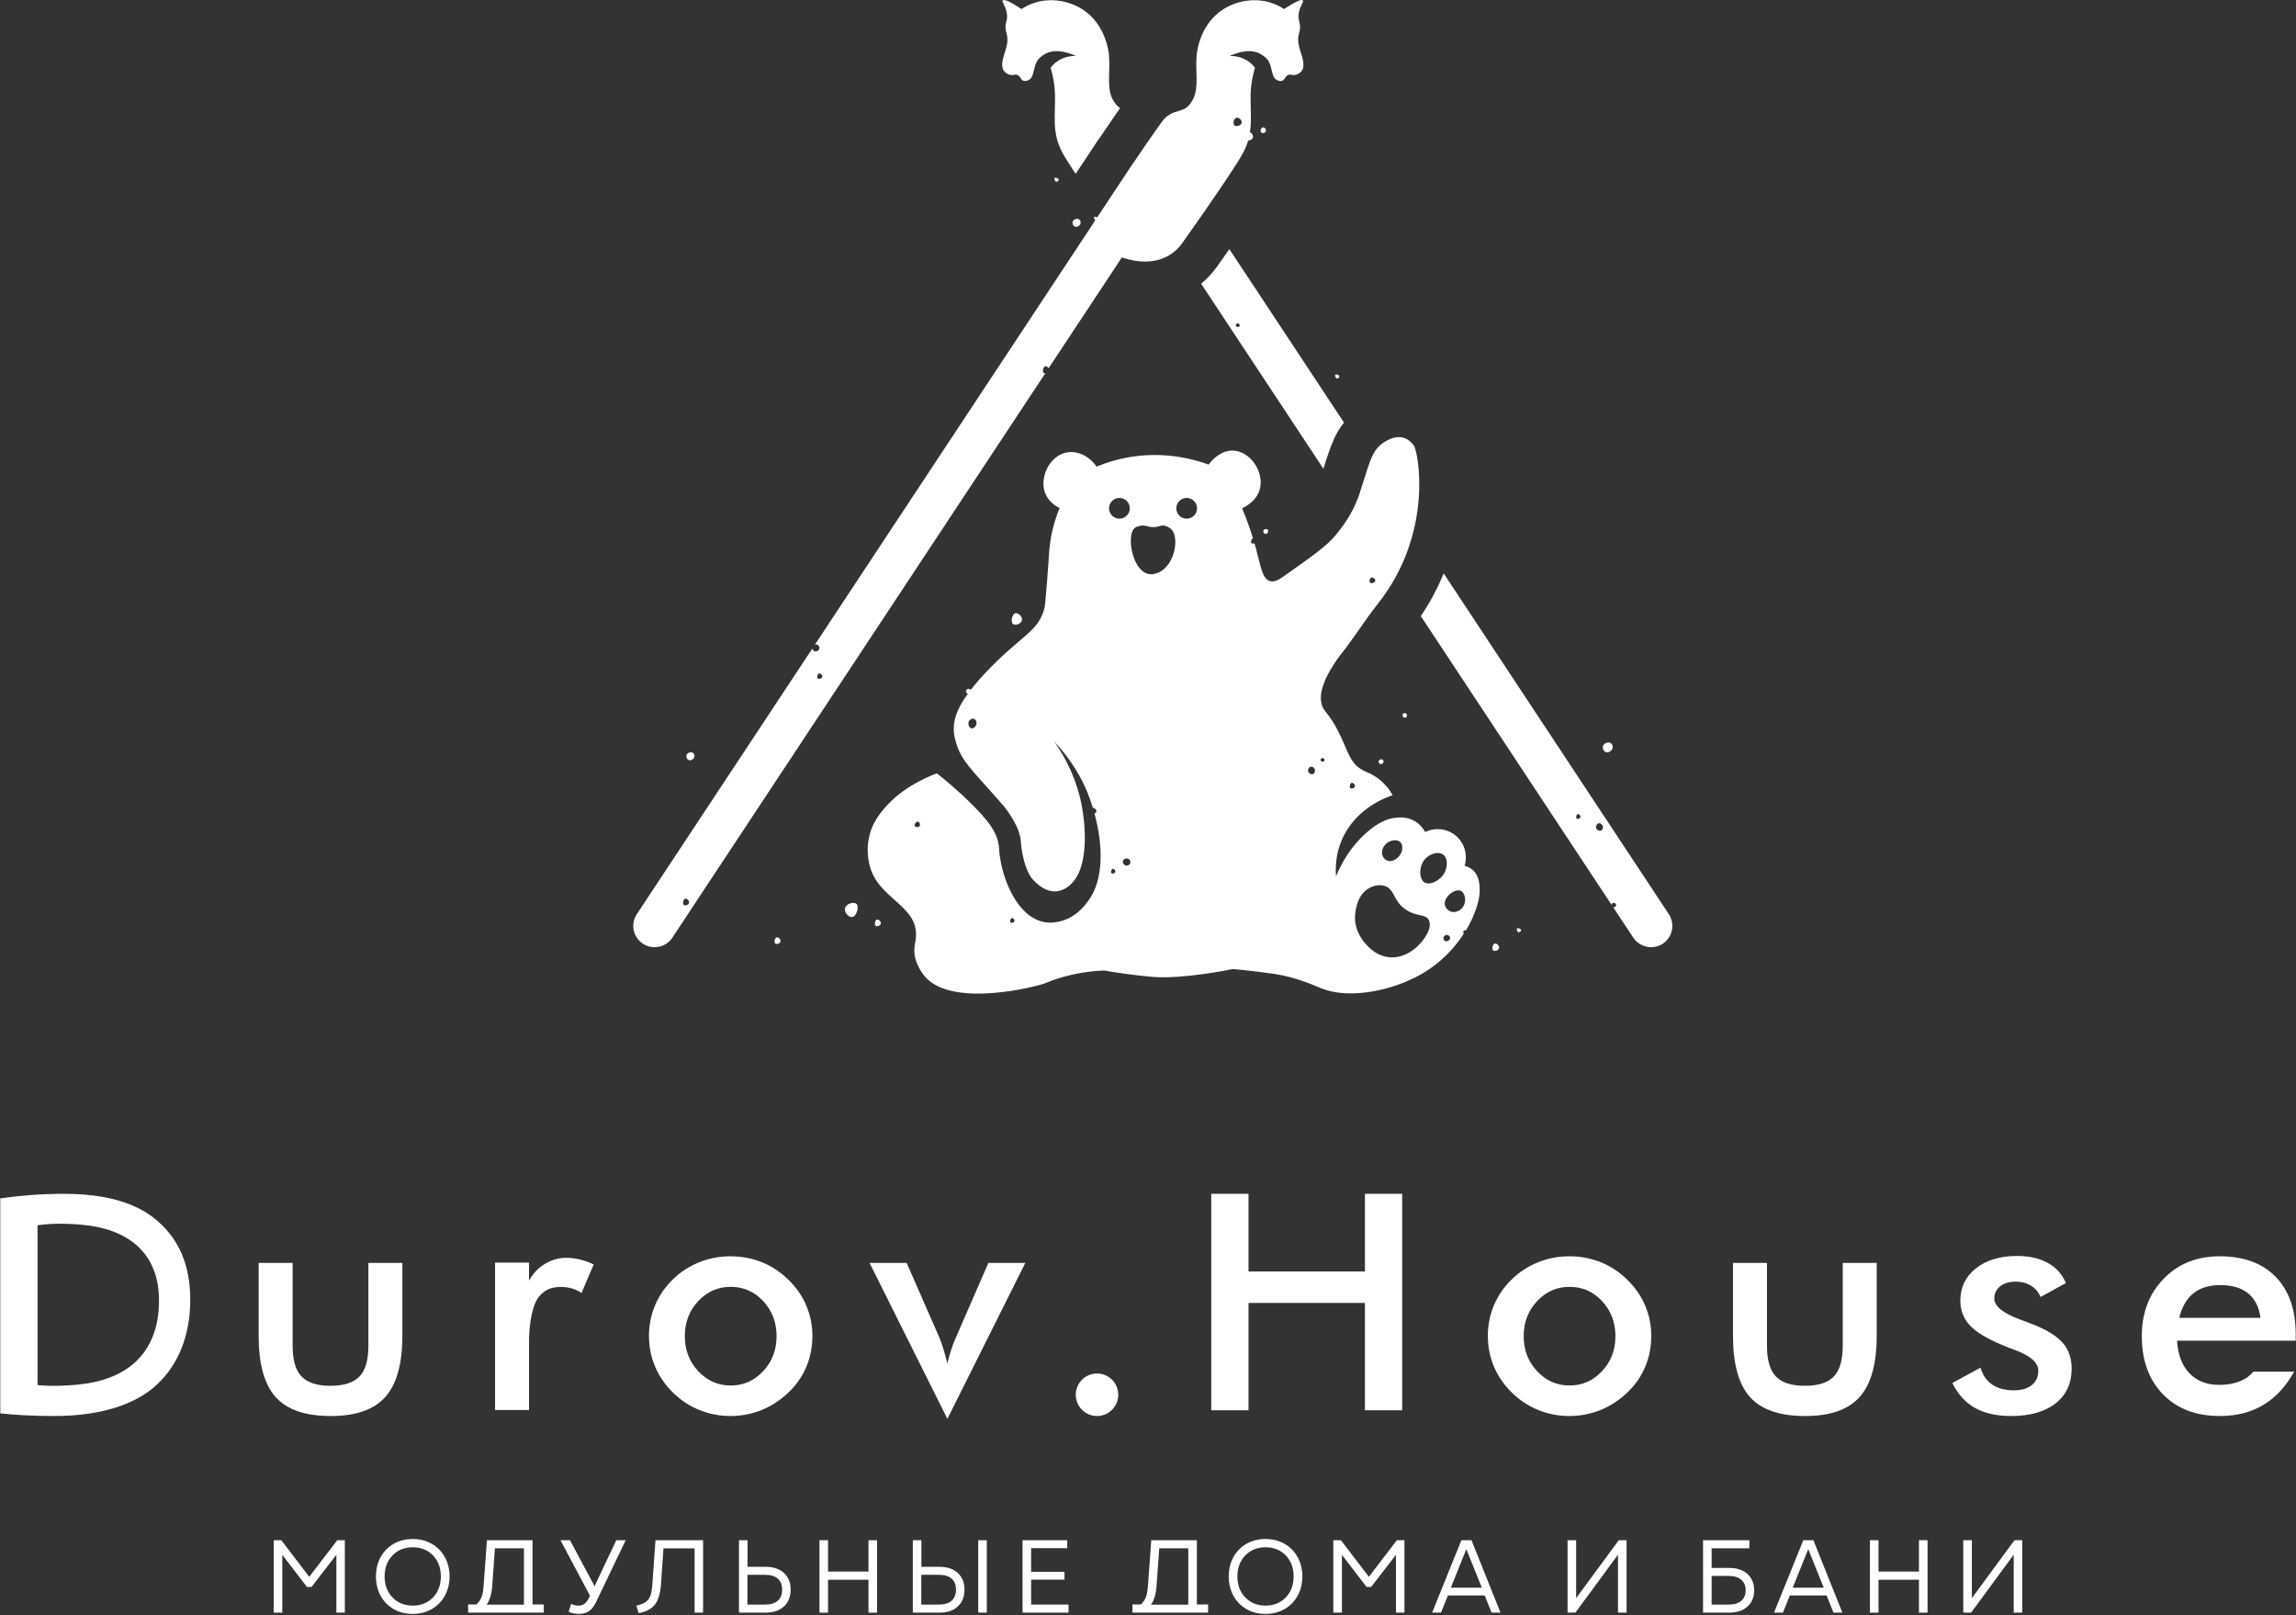 <?xml version="1.0" encoding="UTF-8"?> <svg xmlns="http://www.w3.org/2000/svg" width="1712" height="1204" viewBox="0 0 1712 1204" fill="none"><rect x="0" y="0" width="1712" height="1204" fill="#333333" stroke="none"/><path d="M916.67 185.711C913.21 190.641 910.1 195.051 907.68 198.451C904.17 203.461 900.1 207.761 895.62 211.491L986.79 349.421L987.29 347.841C989.8 339.921 991.95 333.291 994.63 327.371C994.77 327.041 994.91 326.721 995.06 326.391C995.29 325.911 995.54 325.441 995.77 324.961C996.24 324.001 996.74 323.051 997.3 322.081C997.68 321.421 998.09 320.771 998.5 320.121C998.87 319.531 999.25 318.941 999.66 318.351C1000.33 317.371 1001.05 316.411 1001.8 315.471C1001.92 315.321 1002.01 315.171 1002.14 315.021L916.67 185.711ZM922.28 243.651C921.78 243.401 921.37 242.761 921.53 242.101C921.69 241.471 922.3 241.101 922.84 241.081C923.72 241.051 924.57 241.951 924.39 242.751C924.23 243.561 923.08 244.051 922.28 243.651Z" fill="white"></path><path d="M1244.33 681.421C1190.25 599.601 1130.73 509.541 1076.47 427.441C1072.1 438.121 1066.48 448.831 1059.41 459.251C1105.32 528.711 1155.43 604.531 1202.14 675.211C1201.99 674.691 1201.5 674.301 1201.82 673.821C1202.16 673.291 1202.83 672.931 1203.53 673.031C1204.4 673.151 1205.04 673.941 1205.06 674.681C1205.09 675.731 1203.91 676.461 1202.93 676.401C1207.88 683.891 1212.98 691.601 1217.84 698.951C1218.42 699.831 1221.62 704.471 1227.92 705.761C1231.9 706.571 1236.2 705.871 1239.86 703.451C1247.15 698.601 1249.17 688.741 1244.33 681.421ZM1175.68 610.231C1174.85 609.591 1175.38 607.121 1176.41 606.881C1177.23 606.691 1178.7 607.861 1178.44 609.071C1178.18 610.281 1176.35 610.751 1175.68 610.231ZM1193.98 619.051C1192.65 619.761 1190.93 618.881 1190.32 617.641C1189.76 616.501 1190.27 615.351 1190.33 615.231C1190.46 614.961 1190.98 613.941 1192.04 613.711C1193.33 613.441 1194.73 614.491 1195.12 615.821C1195.44 616.931 1195.13 618.431 1193.98 619.051Z" fill="white"></path><path d="M638.63 673.78C640.83 675.75 638.68 683.16 635.47 683.61C633.05 683.95 629.36 680.42 630.09 677.1C630.91 673.36 636.79 672.13 638.63 673.78Z" fill="white"></path><path d="M653.92 685.498C655.07 685.228 657.1 686.858 656.74 688.538C656.38 690.228 653.83 690.878 652.9 690.158C651.75 689.268 652.49 685.828 653.92 685.498Z" fill="white"></path><path d="M579.14 698.74C580.29 698.47 582.32 700.1 581.96 701.78C581.6 703.47 579.05 704.12 578.12 703.4C576.97 702.51 577.71 699.07 579.14 698.74Z" fill="white"></path><path d="M1114.58 703.322C1115.86 703.022 1118.14 704.851 1117.74 706.721C1117.34 708.611 1114.49 709.342 1113.45 708.532C1112.15 707.542 1112.98 703.702 1114.58 703.322Z" fill="white"></path><path d="M1132.78 692.1C1133.04 692.19 1134.06 692.56 1134.15 693.32C1134.25 694.15 1133.21 695.06 1132.39 694.95C1131.25 694.8 1130.63 692.69 1131.19 692.1C1131.58 691.67 1132.61 692.04 1132.78 692.1Z" fill="white"></path><path d="M997.31 279.291C997.56 279.381 998.59 279.751 998.68 280.511C998.78 281.341 997.74 282.251 996.92 282.141C995.78 281.991 995.16 279.881 995.72 279.291C996.12 278.861 997.14 279.231 997.31 279.291Z" fill="white"></path><path d="M788.04 132.669C788.29 132.759 789.32 133.129 789.41 133.889C789.51 134.719 788.47 135.629 787.65 135.519C786.51 135.369 785.89 133.259 786.45 132.669C786.85 132.249 787.87 132.609 788.04 132.669Z" fill="white"></path><path d="M757.12 457.128C759.09 456.668 762.6 459.478 761.99 462.368C761.37 465.278 756.98 466.398 755.38 465.158C753.39 463.628 754.67 457.698 757.12 457.128Z" fill="white"></path><path d="M941.47 95.01C942.07 94.82 942.74 95.05 943.16 95.4C944.02 96.11 944.28 97.64 943.38 98.58C942.53 99.47 941.07 99.38 940.41 98.71C939.44 97.73 940.15 95.42 941.47 95.01Z" fill="white"></path><path d="M944.56 394.411C945.57 394.741 945.87 395.961 945.44 396.791C945.08 397.491 944.12 398.091 943.31 397.931C942.2 397.711 941.55 396.101 942.31 395.131C942.76 394.571 943.74 394.151 944.56 394.411Z" fill="white"></path><path d="M1030.56 566.071C1031.57 566.401 1031.87 567.621 1031.44 568.451C1031.08 569.151 1030.12 569.751 1029.31 569.591C1028.2 569.371 1027.55 567.761 1028.31 566.791C1028.75 566.231 1029.74 565.811 1030.56 566.071Z" fill="white"></path><path d="M1048.64 534.528C1048 535.288 1046.84 535.108 1046.27 534.438C1045.79 533.878 1045.62 532.828 1046.05 532.188C1046.64 531.308 1048.26 531.318 1048.83 532.318C1049.15 532.908 1049.16 533.918 1048.64 534.528Z" fill="white"></path><path d="M516.05 560.908C517.72 561.448 518.21 563.468 517.5 564.848C516.9 566.008 515.32 566.998 513.98 566.728C512.15 566.358 511.06 563.708 512.32 562.108C513.06 561.168 514.7 560.478 516.05 560.908Z" fill="white"></path><path d="M1200.35 553.639C1202.4 554.299 1203 556.769 1202.13 558.469C1201.4 559.889 1199.46 561.109 1197.81 560.779C1195.57 560.329 1194.24 557.079 1195.78 555.119C1196.68 553.949 1198.69 553.099 1200.35 553.639Z" fill="white"></path><path d="M803.99 163.241C805.66 163.781 806.15 165.801 805.44 167.181C804.84 168.341 803.26 169.331 801.92 169.061C800.09 168.691 799 166.041 800.26 164.441C801 163.491 802.64 162.801 803.99 163.241Z" fill="white"></path><path d="M747.341 49.6C747.431 50.31 747.621 51.31 748.251 52.36C749.821 54.97 752.851 55.7 753.311 55.81C756.071 56.43 756.601 55.08 758.521 55.83C761.071 56.82 760.911 59.47 763.201 60.22C765.381 60.93 767.711 59.25 768.031 59.02C770.601 57.17 770.881 50.46 772.761 46.49C774.141 43.6 776.411 42.07 778.361 40.76C787.571 34.58 801.121 41.18 802.231 41.74C799.901 41.66 794.541 41.8 789.201 45.16C786.431 46.9 784.551 48.95 783.371 50.5C783.721 51.65 784.271 53.54 784.801 55.89C787.871 69.59 786.201 77.28 786.491 91.27C786.541 93.72 786.651 99.14 788.751 105.74C788.751 105.74 789.921 109.44 791.781 113.08C793.251 115.96 796.821 121.71 802.031 129.62C804.701 125.59 807.331 121.64 809.851 117.87L818.621 104.59C819.261 103.63 819.881 102.79 820.431 102.1C826.901 92.52 831.631 85.65 835.181 80.59C832.131 78.67 830.161 75.08 829.531 73.86C824.941 65.01 828.171 51.83 826.801 40.14C826.491 37.46 824.261 20.51 810.661 9.52C800.511 1.31 786.061 -1.92 773.221 1.53C768.071 2.92 764.151 5.12 761.651 6.76C751.491 0.06 748.481 -0.53 747.711 0.3C746.591 1.53 750.841 5.2 750.941 12.17C750.981 15.4 749.521 17.02 749.841 21.32C750.041 23.92 750.581 24.55 750.941 26.63C752.461 35.16 746.461 42.52 747.341 49.6Z" fill="white"></path><path d="M968.21 26.63C968.58 24.54 969.12 23.92 969.31 21.32C969.63 17.02 968.17 15.41 968.21 12.17C968.31 5.2 972.56 1.52 971.44 0.3C970.67 -0.54 967.66 0.06 957.5 6.76C955 5.11 951.09 2.91 945.94 1.53C933.1 -1.92 918.65 1.31 908.5 9.52C894.91 20.51 892.68 37.46 892.36 40.14C891 51.82 894.23 65.01 889.63 73.86C888.94 75.2 886.7 79.5 883.11 81.18C881.8 81.79 877.84 83.19 876.86 83.41C875.61 83.68 875.52 83.81 875 83.99C875 83.99 871.69 85.16 868.57 88.08C867 89.55 858.47 101.67 845.48 120.9C845.23 121.22 844.94 121.49 844.71 121.84L835.94 135.12C830.52 143.24 824.44 152.43 818.1 162.07C817.87 161.94 817.61 161.82 817.51 161.79C817.34 161.73 816.31 161.36 815.91 161.79C815.45 162.28 815.91 163.61 816.69 164.21C814.99 166.8 813.38 169.23 811.62 171.91L607.64 480.52C608.3 480.4 608.99 480.29 609.56 480.61C610.43 481.09 611.08 482.14 610.94 483.26C610.76 484.67 609.39 485.67 608.06 485.62C606.83 485.57 606.03 484.59 605.67 483.51L474.85 681.43C470.01 688.75 472.02 698.61 479.34 703.44C486.66 708.28 496.52 706.27 501.35 698.95L779.51 278.12C779.08 278.11 778.57 278.27 778.31 278.07C777.07 277.11 777.87 273.42 779.4 273.06C780.17 272.88 781.26 273.54 781.92 274.48L836.5 191.91C849.26 196.21 861.52 196.07 871.05 190.71C874.36 188.84 878.37 185.78 882.06 180.51C906.42 146.18 923.63 120.45 927.38 113.08C929.24 109.43 930.41 105.74 930.41 105.74C930.51 105.41 930.56 105.12 930.66 104.8C932.14 104.75 933.94 103.89 934.28 102.28C934.62 100.7 933.36 99.19 932.05 98.53C932.53 95.33 932.64 92.73 932.67 91.27C932.96 77.28 931.29 69.6 934.36 55.89C934.89 53.54 935.43 51.65 935.79 50.5C934.61 48.95 932.73 46.91 929.96 45.17C924.61 41.81 919.25 41.67 916.93 41.75C918.04 41.19 931.59 34.59 940.8 40.77C942.75 42.08 945.03 43.61 946.4 46.5C948.29 50.46 948.56 57.18 951.13 59.03C951.45 59.26 953.78 60.94 955.96 60.23C958.25 59.49 958.1 56.83 960.64 55.84C962.56 55.1 963.1 56.45 965.85 55.83C966.31 55.73 969.34 54.99 970.91 52.38C971.54 51.34 971.73 50.33 971.82 49.62C972.73 42.52 966.72 35.16 968.21 26.63ZM509.93 674.6C508.77 673.7 509.52 670.24 510.95 669.9C512.1 669.63 514.16 671.28 513.8 672.97C513.44 674.66 510.87 675.32 509.93 674.6ZM609.85 505.81C608.85 505.09 609.49 502.32 610.73 502.05C611.72 501.83 613.48 503.15 613.17 504.5C612.86 505.87 610.66 506.39 609.85 505.81ZM921.96 87.74C923.53 87.4 926.33 89.46 925.84 91.56C925.35 93.68 921.85 94.5 920.57 93.6C918.98 92.48 920 88.16 921.96 87.74Z" fill="white"></path><path d="M1098.36 648.728C1096.18 646.708 1093.71 645.818 1092.09 645.388C1094.62 637.058 1091.86 628.018 1085.17 622.658C1078.85 617.588 1070.07 616.638 1062.69 620.218C1061.6 618.248 1059.28 614.688 1054.99 612.148C1049.11 608.668 1043.2 609.268 1040.11 609.628C1036.59 610.038 1029.48 611.498 1019.25 620.378C1007.13 630.888 1000.19 643.518 996.22 653.288C995.73 647.238 995.81 637.168 1000.46 626.238C1010.64 602.278 1034.25 594.148 1038.44 592.778C1036.15 588.748 1032.28 583.378 1025.94 579.148C1024.48 578.178 1023.04 577.358 1021.66 576.678C1019.07 575.408 1017.63 575.128 1014.48 573.118C1007.07 568.398 1005.63 561.738 1000.14 549.878C992.5 533.378 988.23 531.578 986.19 527.028C986.19 527.028 985.41 525.018 985.06 522.808C982.87 508.928 999.59 488.068 999.59 488.068C1009.38 475.858 1017.58 462.438 1027.31 450.188C1069.41 397.158 1057.47 336.538 1054.23 332.088C1050.61 327.108 1046.19 326.228 1046.19 326.228C1042.13 325.158 1038.06 326.398 1034.87 328.018C1033.46 328.718 1031.16 330.008 1028.81 332.148C1023.39 337.098 1021.68 342.978 1016.53 359.158C1014.43 365.768 1013.38 369.078 1013.16 369.668C1008.16 383.688 1000.49 393.298 996.14 398.668C989.61 406.718 979.05 414.168 957.93 429.078C954.15 431.748 950.48 434.258 946.85 433.148C941.25 431.448 940.15 422.488 936.58 409.198C936.25 407.958 935.82 406.508 935.42 405.098C934.68 405.308 933.88 405.318 933.45 405.028C932.39 404.308 933.01 401.698 934.25 401.178C932.31 394.878 929.74 387.398 926.16 378.898C927.87 378.128 936.84 373.878 939.36 364.718C942.81 352.168 932.5 336.428 919.64 335.878C909.19 335.438 901.99 345.238 901.23 346.308C890.36 342.368 871.09 337.118 847.41 340.008C835.35 341.478 825.29 344.678 817.65 347.828C812.37 340.208 803.84 335.888 795.82 337.188C782.73 339.298 774.94 355.768 779.2 367.328C781.67 374.048 787.61 377.498 790.04 378.728C788.55 382.418 786.46 388.148 784.74 395.348C782.02 406.738 782.33 413.878 780.72 433.528C779.77 445.208 779.29 451.038 778.88 452.798C774.56 471.138 761.17 473.548 735.21 501.088C730.59 505.988 726.84 510.368 723.71 514.418C723.54 514.038 723.3 513.688 722.86 513.548C722.04 513.288 721.05 513.708 720.6 514.268C719.84 515.238 720.49 516.848 721.6 517.068C721.65 517.078 721.71 517.028 721.76 517.038C713.01 529.038 710.49 537.738 711.27 546.018C711.52 548.668 712.02 550.518 712.64 552.768C716.6 567.268 724.42 573.448 747.91 600.228C747.91 600.228 760.01 614.358 761.11 626.648C761.16 627.198 761.18 627.568 761.23 628.168C761.25 628.448 761.27 628.688 761.29 628.858C761.29 628.858 761.3 629.008 761.32 629.158C763.05 646.078 768.54 653.618 768.54 653.618C769.26 654.608 777.35 665.418 787.9 664.408C792.85 663.938 796.29 661.068 797.66 659.888C814.34 645.618 807.81 607.128 806.78 601.448C804.83 590.668 799.96 572.458 785.92 552.568C799.55 566.968 806.78 580.978 810.69 590.368C812.22 594.038 813.6 598.078 814.89 602.248C815.96 602.038 817.81 603.518 817.48 605.068C817.33 605.758 816.72 606.168 816.09 606.468C822.22 628.798 823.67 655.428 811.17 671.938C808.56 675.388 802.25 683.708 791.14 686.618C789.01 687.178 783.71 688.518 777.74 687.168C758.88 682.928 747.23 656.488 745.09 634.698C744.86 632.368 745.01 632.358 744.79 630.668C743.56 621.418 738.77 613.028 721.41 596.358C715.61 590.788 707.99 583.898 698.58 576.438C687.21 580.758 667.33 590.178 654.72 608.638C653.19 610.878 650.28 615.398 648.49 622.048C645.64 632.568 647.58 641.448 648.28 644.538C654.18 670.238 684.89 674.558 682.96 698.688C682.62 702.878 680.87 707.028 682.35 713.858C682.35 713.858 684 721.478 689.75 728.068C710.54 751.898 774.58 734.988 779.41 732.918C779.67 732.808 782.09 731.748 785.5 730.528C786.62 730.128 787.87 729.708 789.26 729.278C803.1 724.978 815.15 723.768 823.3 723.428C825.94 723.898 829.84 724.568 834.58 725.268C847.25 727.158 857.33 728.038 860.02 728.238C881.72 729.848 914.58 723.318 919.36 722.358C923.86 722.768 930.38 723.418 938.26 724.388C944.4 725.148 949.3 725.848 950.73 726.068C966.57 728.458 980.98 735.028 984.92 736.628C1005.85 745.168 1037.62 738.678 1059.37 726.398C1074.24 717.998 1084.53 706.768 1091.49 695.938C1091.08 695.448 1090.89 694.658 1091.31 694.048C1091.61 693.618 1092.16 693.338 1092.73 693.438C1092.88 693.468 1092.85 693.668 1092.98 693.738C1100.01 682.108 1103.05 671.238 1103.28 665.258C1103.39 661.618 1103.68 653.658 1098.36 648.728ZM1007.83 583.568C1008.81 583.338 1010.55 584.738 1010.24 586.168C1009.93 587.608 1007.76 588.168 1006.96 587.548C1005.98 586.788 1006.62 583.848 1007.83 583.568ZM1022.72 430.458C1023.83 430.228 1025.8 431.628 1025.45 433.058C1025.1 434.498 1022.64 435.058 1021.73 434.448C1020.62 433.678 1021.34 430.738 1022.72 430.458ZM727.8 540.638C727.2 542.038 725.62 543.238 724.28 542.918C722.45 542.478 721.37 539.268 722.62 537.328C723.36 536.188 724.99 535.348 726.35 535.878C728.02 536.528 728.51 538.968 727.8 540.638ZM685.58 615.918C684.64 617.058 682.45 616.558 682.02 615.638C681.49 614.508 683.41 612.188 684.62 612.488C685.61 612.738 686.51 614.778 685.58 615.918ZM753.67 687.748C752.84 687.108 753.37 684.638 754.4 684.388C755.22 684.198 756.69 685.368 756.43 686.578C756.18 687.798 754.34 688.268 753.67 687.748ZM828.85 651.008C828.02 650.368 828.55 647.898 829.58 647.648C830.4 647.458 831.87 648.628 831.61 649.838C831.36 651.048 829.52 651.528 828.85 651.008ZM826.96 378.908C826.96 374.638 830.42 371.178 834.69 371.178C838.96 371.178 842.42 374.638 842.42 378.908C842.42 383.178 838.96 386.638 834.69 386.638C830.42 386.638 826.96 383.178 826.96 378.908ZM840.01 645.268C838.28 645.208 836.91 643.388 837.29 641.868C837.7 640.248 840.01 639.428 841.51 640.258C842.38 640.738 843.03 641.788 842.89 642.908C842.71 644.318 841.34 645.318 840.01 645.268ZM863.77 426.808C862.52 427.338 859.42 428.668 855.9 427.738C843.83 424.548 839.7 398.168 846.35 393.368C847.48 392.548 849.22 392.148 849.79 392.018C853.96 391.048 855.26 392.968 859.94 392.938C864.51 392.908 865.52 391.068 868.99 392.018C868.99 392.018 871.58 392.728 873.46 394.618C879.56 400.758 875.98 421.588 863.77 426.808ZM884.84 386.638C880.57 386.638 877.11 383.178 877.11 378.908C877.11 374.638 880.57 371.178 884.84 371.178C889.11 371.178 892.57 374.638 892.57 378.908C892.57 383.178 889.11 386.638 884.84 386.638ZM979.27 576.878C977.94 577.588 976.22 576.708 975.61 575.468C975.05 574.328 975.56 573.178 975.62 573.058C975.75 572.788 976.27 571.768 977.33 571.548C978.62 571.278 980.02 572.338 980.41 573.658C980.73 574.758 980.41 576.268 979.27 576.878ZM985.51 567.658C985 567.408 984.6 566.768 984.76 566.108C984.92 565.478 985.53 565.108 986.07 565.088C986.95 565.058 987.8 565.958 987.63 566.768C987.45 567.568 986.31 568.058 985.51 567.658ZM1035.34 627.688C1037.62 626.418 1041.72 625.448 1044.06 627.688C1046.06 629.598 1045.62 632.728 1045.55 633.248C1044.87 638.128 1039.38 643.038 1034.88 641.658C1032.72 640.998 1030.97 638.948 1030.57 636.748C1029.85 632.778 1032.58 629.228 1035.34 627.688ZM1056.29 705.988C1054.42 707.638 1046.43 714.848 1035.27 713.478C1026.44 712.398 1021.07 706.618 1018.81 704.188C1016.94 702.178 1010.38 694.898 1010.34 683.988C1010.34 682.918 1010.5 666.878 1021.76 661.578C1023.05 660.968 1027.39 658.928 1032.17 660.308C1040 662.558 1038.71 671.428 1047.76 677.738C1056.45 683.798 1062.98 680.918 1065.41 685.938C1068.34 691.998 1061.41 701.448 1056.29 705.988ZM1062.15 657.778C1057.86 655.128 1057.86 645.348 1062.76 640.138C1065.96 636.738 1072.28 634.178 1076.12 637.078C1079.83 639.878 1079.12 646.198 1077.44 649.878C1074.58 656.118 1066.34 660.368 1062.15 657.778ZM1077.5 701.468C1076.38 700.918 1075.9 699.088 1076.78 697.918C1077.29 697.248 1078.25 696.798 1079.23 696.968C1080.46 697.178 1081.31 698.258 1081.29 699.248C1081.27 700.858 1078.89 702.148 1077.5 701.468ZM1086.91 679.238C1086.27 679.488 1083.88 680.428 1081.33 679.328C1079.11 678.368 1077.55 676.208 1077.3 674.188C1076.58 668.468 1084.87 662.148 1089.25 664.048C1091.75 665.138 1092.62 668.938 1092.44 671.508C1092.2 674.928 1089.98 678.028 1086.91 679.238Z" fill="white"></path><path d="M0.22 893.288C13.8 891.358 29.93 889.918 47.6 889.918C79.62 889.918 102.42 896.928 117.53 910.218C132.89 923.508 141.86 942.378 141.86 968.728C141.86 995.318 133.15 1017.08 117.01 1032.09C100.88 1047.31 74.24 1055.54 40.68 1055.54C24.8 1055.54 11.48 1054.8 0.21 1053.59V893.288H0.22ZM28 1032.47C32.16 1032.89 38.04 1033.27 45.04 1032.97C57.6 1032.44 82.09 1031.64 99.6 1016.49C112.06 1005.71 118.55 989.878 118.55 969.718C118.67 952.838 113.43 938.918 102.72 929.008C85.87 913.408 60.6 912.658 48.63 912.238C40.12 911.938 33 912.648 28 913.378C28 953.088 28 992.778 28 1032.47Z" fill="white"></path><path d="M218.2 941.418V1003.19C218.2 1013.83 220.42 1021.47 224.85 1026.08C229.29 1030.72 236.49 1033.02 246.45 1033.02C256.4 1033.02 263.61 1030.71 268.04 1026.08C272.48 1021.46 274.69 1013.83 274.69 1003.19V941.418H300.02V995.668C300.02 1016.64 295.78 1031.88 287.3 1041.36C278.82 1050.84 265.27 1055.57 246.67 1055.57C227.76 1055.57 214.06 1050.88 205.58 1041.47C197.09 1032.07 192.85 1016.78 192.85 995.668V941.418H218.2Z" fill="white"></path><path d="M394.48 954.648C395.88 952.018 399.08 946.848 405.28 942.808C406.74 941.858 413.06 937.598 421.92 937.598C425.49 937.598 429.02 938.038 432.48 938.878C435.95 939.738 439.34 940.958 442.69 942.578L433.58 963.868C431.4 962.318 429.05 961.178 426.52 960.458C422.58 959.328 419.09 959.328 418.06 959.348C415.5 959.408 411.68 959.508 407.7 961.648C407.7 961.648 404.57 963.338 401.87 966.608C397.37 972.058 394.2 985.528 394.47 1002.96V1051.07H369.14V941.188H394.47C394.48 945.668 394.48 950.158 394.48 954.648Z" fill="white"></path><path d="M483.9 995.787C483.9 987.697 485.44 980.057 488.51 972.857C491.58 965.657 496 959.267 501.76 953.657C507.44 948.127 513.98 943.877 521.37 940.927C528.76 937.957 536.51 936.477 544.6 936.477C552.93 936.477 560.77 937.957 568.13 940.927C575.49 943.877 582.08 948.247 587.91 953.997C593.74 959.677 598.18 966.087 601.22 973.247C604.25 980.407 605.76 987.917 605.76 995.777C605.76 1003.96 604.27 1011.63 601.27 1018.79C598.27 1025.95 593.9 1032.29 588.13 1037.81C582.06 1043.64 575.34 1048.05 567.94 1051.06C560.55 1054.06 552.76 1055.55 544.58 1055.55C536.57 1055.55 528.86 1054.07 521.47 1051.06C514.07 1048.06 507.49 1043.72 501.73 1038.04C495.9 1032.28 491.46 1025.81 488.43 1018.67C485.42 1011.52 483.9 1003.89 483.9 995.787ZM579.04 996.017C579.04 985.757 575.73 977.047 569.11 969.927C562.5 962.807 554.4 959.257 544.83 959.257C535.33 959.257 527.26 962.797 520.61 969.927C513.95 977.047 510.63 985.757 510.63 996.017C510.63 1006.3 513.95 1015.01 520.61 1022.11C527.26 1029.23 535.33 1032.8 544.83 1032.8C554.32 1032.8 562.4 1029.24 569.05 1022.11C575.71 1015 579.04 1006.3 579.04 996.017Z" fill="white"></path><path d="M706.41 1057.67L648.39 941.418H676.06L700.22 996.588C701 998.288 701.93 1000.84 703.02 1004.24C704.11 1007.62 705.24 1011.68 706.41 1016.37C707.18 1013.05 708.1 1009.77 709.15 1006.49C710.2 1003.21 711.46 999.908 712.94 996.588L736.99 941.418H764.53L706.41 1057.67Z" fill="white"></path><path d="M903.16 1051.26V889.918H930.94V947.798H1017.75V889.918H1045.53V1051.26H1017.75V971.268H930.94V1051.26H903.16Z" fill="white"></path><path d="M1109.4 995.787C1109.4 987.697 1110.94 980.057 1114.01 972.857C1117.08 965.657 1121.5 959.267 1127.26 953.657C1132.94 948.127 1139.48 943.877 1146.87 940.927C1154.26 937.957 1162.01 936.477 1170.1 936.477C1178.43 936.477 1186.27 937.957 1193.63 940.927C1200.99 943.877 1207.58 948.247 1213.41 953.997C1219.24 959.677 1223.68 966.087 1226.72 973.247C1229.75 980.407 1231.26 987.917 1231.26 995.777C1231.26 1003.96 1229.77 1011.63 1226.77 1018.79C1223.77 1025.95 1219.4 1032.29 1213.63 1037.81C1207.56 1043.64 1200.84 1048.05 1193.44 1051.06C1186.05 1054.06 1178.26 1055.55 1170.08 1055.55C1162.07 1055.55 1154.36 1054.07 1146.97 1051.06C1139.57 1048.06 1132.99 1043.72 1127.23 1038.04C1121.4 1032.28 1116.96 1025.81 1113.93 1018.67C1110.92 1011.52 1109.4 1003.89 1109.4 995.787ZM1204.54 996.017C1204.54 985.757 1201.23 977.047 1194.61 969.927C1187.99 962.807 1179.9 959.257 1170.33 959.257C1160.83 959.257 1152.76 962.797 1146.11 969.927C1139.45 977.047 1136.13 985.757 1136.13 996.017C1136.13 1006.3 1139.45 1015.01 1146.11 1022.11C1152.76 1029.23 1160.83 1032.8 1170.33 1032.8C1179.82 1032.8 1187.9 1029.24 1194.55 1022.11C1201.21 1015 1204.54 1006.3 1204.54 996.017Z" fill="white"></path><path d="M1317.54 941.418V1003.19C1317.54 1013.83 1319.76 1021.47 1324.19 1026.08C1328.63 1030.72 1335.83 1033.02 1345.79 1033.02C1355.74 1033.02 1362.95 1030.71 1367.38 1026.08C1371.82 1021.46 1374.03 1013.83 1374.03 1003.19V941.418H1399.36V995.668C1399.36 1016.64 1395.12 1031.88 1386.64 1041.36C1378.16 1050.84 1364.61 1055.57 1346.01 1055.57C1327.1 1055.57 1313.4 1050.88 1304.92 1041.47C1296.43 1032.07 1292.19 1016.78 1292.19 995.668V941.418H1317.54Z" fill="white"></path><path d="M1455.76 1030.92L1476.78 1019.48C1478.33 1025.01 1481.22 1029.2 1485.42 1032.09C1489.63 1034.96 1495.03 1036.4 1501.65 1036.4C1507.33 1036.4 1511.78 1035.09 1515.01 1032.49C1518.24 1029.89 1519.85 1026.33 1519.85 1021.8C1519.85 1015.81 1514.09 1010.67 1502.58 1006.4C1498.68 1004.99 1495.69 1003.84 1493.59 1002.9C1481.76 997.988 1473.49 993.018 1468.78 987.958C1464.07 982.898 1461.72 976.748 1461.72 969.508C1461.72 959.628 1465.59 951.598 1473.33 945.458C1481.07 939.318 1491.32 936.238 1504.09 936.238C1512.65 936.238 1519.98 937.818 1526.1 940.978C1532.03 944.048 1535.15 947.888 1535.8 948.678C1538.19 951.588 1539.58 954.438 1540.39 956.458C1534.09 959.918 1527.79 963.378 1521.49 966.838C1520.16 963.338 1517.85 960.538 1514.55 958.478C1511.24 956.418 1507.41 955.378 1503.05 955.378C1498.23 955.378 1494.36 956.538 1491.44 958.828C1488.51 961.138 1487.06 964.178 1487.06 967.998C1487.06 973.758 1493.6 979.008 1506.67 983.768C1510.79 985.248 1513.99 986.448 1516.24 987.388C1526.44 991.428 1533.73 995.998 1538.13 1001.1C1542.53 1006.2 1544.72 1012.56 1544.72 1020.18C1544.72 1031.23 1540.71 1039.9 1532.7 1046.15C1524.68 1052.43 1513.63 1055.55 1499.54 1055.55C1488.73 1055.55 1479.74 1053.53 1472.57 1049.48C1465.41 1045.44 1459.8 1039.26 1455.76 1030.92Z" fill="white"></path><path d="M1675 1027.19C1669.55 1030.62 1662.74 1032.33 1654.57 1032.33C1645.39 1032.33 1638.03 1029.42 1632.5 1023.63C1626.97 1017.84 1623.9 1009.77 1623.28 999.407H1654.4H1711.78V994.627C1711.78 976.257 1706.79 961.967 1696.84 951.787C1686.88 941.587 1672.98 936.477 1655.16 936.477C1638.11 936.477 1624.16 942.057 1613.31 953.227C1602.45 964.397 1597.02 978.667 1597.02 996.007C1597.02 1014.07 1602.28 1028.51 1612.78 1039.33C1623.28 1050.15 1637.42 1055.54 1655.16 1055.54C1667.53 1055.54 1678.31 1052.83 1687.5 1047.38C1696.67 1041.93 1704.39 1033.65 1710.61 1022.52H1680.31C1678.59 1024.22 1676.89 1026 1675 1027.19ZM1635.55 964.027C1640.6 959.987 1647.3 957.957 1655.62 957.957C1664.42 957.957 1671.34 960.037 1676.41 964.197C1681.46 968.377 1684.5 974.417 1685.51 982.357H1624.93C1626.94 974.197 1630.49 968.077 1635.55 964.027Z" fill="white"></path><path d="M817.98 1055.55C826.734 1055.55 833.83 1048.45 833.83 1039.7C833.83 1030.94 826.734 1023.85 817.98 1023.85C809.226 1023.85 802.13 1030.94 802.13 1039.7C802.13 1048.45 809.226 1055.55 817.98 1055.55Z" fill="white"></path><path d="M228.89 1182.98L210.49 1159.01V1202.11H204.09V1148.13H209.77L230.58 1175.42L251.47 1148.13H257.12V1202.11H250.8V1159.01L232.28 1182.98H228.89Z" fill="white"></path><path d="M307.75 1203.06C302.48 1203.06 297.76 1201.87 293.58 1199.5C289.41 1197.12 286.15 1193.8 283.82 1189.55C281.48 1185.3 280.32 1180.48 280.32 1175.12C280.32 1169.76 281.49 1164.93 283.84 1160.69C286.19 1156.44 289.44 1153.13 293.6 1150.76C297.77 1148.41 302.48 1147.22 307.76 1147.22C313 1147.22 317.72 1148.41 321.9 1150.78C326.08 1153.16 329.34 1156.48 331.69 1160.73C334.04 1164.98 335.21 1169.78 335.21 1175.13C335.21 1180.48 334.04 1185.28 331.69 1189.53C329.34 1193.78 326.08 1197.11 321.9 1199.49C317.71 1201.87 312.99 1203.06 307.75 1203.06ZM286.79 1175.12C286.79 1181.49 288.74 1186.7 292.64 1190.78C296.54 1194.84 301.58 1196.87 307.75 1196.87C313.92 1196.87 318.96 1194.84 322.86 1190.78C326.76 1186.7 328.72 1181.49 328.72 1175.12C328.72 1168.75 326.76 1163.54 322.86 1159.47C318.96 1155.43 313.92 1153.4 307.75 1153.4C301.6 1153.4 296.57 1155.43 292.65 1159.49C288.74 1163.58 286.79 1168.77 286.79 1175.12Z" fill="white"></path><path d="M431.81 1203.06C428.88 1203.06 426.28 1202.52 424.02 1201.44L425.86 1195.63C427.71 1196.47 429.53 1196.88 431.32 1196.88C433.07 1196.88 434.55 1196.45 435.76 1195.56C436.96 1194.68 438.08 1193.19 439.1 1191.09L439.89 1189.47L417.91 1148.14H425.06L432.55 1162.26L443.35 1182.39L452.84 1162.26L459.54 1148.14H466.54L444.6 1193.94C443.04 1197.18 441.27 1199.51 439.29 1200.92C437.33 1202.34 434.83 1203.06 431.81 1203.06Z" fill="white"></path><path d="M474.54 1196.88C477.62 1196.17 479.95 1195.26 481.52 1194.14C483.08 1193 484.24 1191.42 484.98 1189.37C485.72 1187.32 486.21 1184.38 486.46 1180.54L488.76 1148.13H524.25V1202.11H517.93V1154.22H494.71L492.86 1180.98C492.37 1187.91 490.82 1192.99 488.23 1196.23C485.65 1199.47 481.62 1201.54 476.15 1202.47L474.54 1196.88Z" fill="white"></path><path d="M551 1202.11V1148.13H557.4V1167.97H571.02C576.72 1167.97 581.23 1169.5 584.55 1172.55C587.87 1175.59 589.54 1179.74 589.54 1184.97C589.54 1190.28 587.87 1194.45 584.55 1197.5C581.23 1200.57 576.72 1202.1 571.02 1202.1H551V1202.11ZM557.32 1196.1H570.64C574.74 1196.1 577.86 1195.13 580 1193.19C582.14 1191.25 583.21 1188.51 583.21 1184.98C583.21 1181.44 582.14 1178.72 580 1176.82C577.86 1174.92 574.74 1173.95 570.64 1173.95H557.32V1196.1Z" fill="white"></path><path d="M647.58 1202.11V1177.6H617.43V1202.11H611.03V1148.13H617.43V1171.5H647.58V1148.13H653.98V1202.11H647.58Z" fill="white"></path><path d="M680.63 1202.11V1148.13H687.03V1167.97H700.65C706.35 1167.97 710.86 1169.5 714.18 1172.55C717.5 1175.59 719.17 1179.74 719.17 1184.97C719.17 1190.28 717.5 1194.45 714.18 1197.5C710.86 1200.57 706.35 1202.1 700.65 1202.1H680.63V1202.11ZM686.95 1196.1H700.27C704.37 1196.1 707.49 1195.13 709.63 1193.19C711.77 1191.25 712.84 1188.51 712.84 1184.98C712.84 1181.44 711.77 1178.72 709.63 1176.82C707.49 1174.92 704.37 1173.95 700.27 1173.95H686.95V1196.1ZM729.41 1202.11V1148.13H735.81V1202.11H729.41Z" fill="white"></path><path d="M762.46 1202.11V1148.13H795.77V1154.07H768.86V1171.73H793.73V1177.52H768.86V1196.09H796.75V1202.11H762.46Z" fill="white"></path><path d="M943.63 1203.06C938.36 1203.06 933.64 1201.87 929.46 1199.5C925.29 1197.12 922.03 1193.8 919.7 1189.55C917.36 1185.3 916.2 1180.48 916.2 1175.12C916.2 1169.76 917.37 1164.93 919.72 1160.69C922.07 1156.45 925.32 1153.13 929.48 1150.76C933.65 1148.41 938.36 1147.22 943.64 1147.22C948.88 1147.22 953.6 1148.41 957.78 1150.78C961.96 1153.16 965.22 1156.48 967.57 1160.73C969.92 1164.98 971.09 1169.78 971.09 1175.13C971.09 1180.48 969.92 1185.28 967.57 1189.53C965.22 1193.78 961.96 1197.11 957.78 1199.49C953.6 1201.87 948.87 1203.06 943.63 1203.06ZM922.66 1175.12C922.66 1181.49 924.61 1186.7 928.51 1190.78C932.41 1194.84 937.45 1196.87 943.62 1196.87C949.79 1196.87 954.83 1194.84 958.73 1190.78C962.63 1186.7 964.59 1181.49 964.59 1175.12C964.59 1168.75 962.63 1163.54 958.73 1159.47C954.83 1155.43 949.79 1153.4 943.62 1153.4C937.47 1153.4 932.44 1155.43 928.52 1159.49C924.62 1163.58 922.66 1168.77 922.66 1175.12Z" fill="white"></path><path d="M1018.99 1182.98L1000.59 1159.01V1202.11H994.189V1148.13H999.87L1020.68 1175.42L1041.57 1148.13H1047.22V1202.11H1040.9V1159.01L1022.38 1182.98H1018.99Z" fill="white"></path><path d="M1067.85 1202.11L1089.68 1148.13H1097.21L1118.82 1202.11H1112.19L1107.08 1189.31H1079.64L1074.48 1202.11H1067.85ZM1081.81 1183.52H1104.92L1093.36 1154.8L1081.81 1183.52Z" fill="white"></path><path d="M1168.84 1202.11V1148.13H1175.24V1191.3L1207.01 1148.13H1212.85V1202.11H1206.44V1158.94L1174.67 1202.11H1168.84Z" fill="white"></path><path d="M1269.87 1202.11V1148.13H1304.38V1154.15H1276.27V1168.79H1289.44C1295.14 1168.79 1299.65 1170.3 1302.97 1173.28C1306.29 1176.26 1307.96 1180.34 1307.96 1185.48C1307.96 1190.6 1306.29 1194.64 1302.97 1197.64C1299.65 1200.62 1295.14 1202.11 1289.44 1202.11H1269.87ZM1276.27 1196.1H1289.07C1293.06 1196.1 1296.16 1195.17 1298.35 1193.32C1300.55 1191.48 1301.65 1188.87 1301.65 1185.48C1301.65 1182.11 1300.54 1179.48 1298.33 1177.58C1296.12 1175.7 1293.04 1174.75 1289.07 1174.75H1276.27V1196.1Z" fill="white"></path><path d="M1322.79 1202.11L1344.62 1148.13H1352.15L1373.76 1202.11H1367.13L1362.02 1189.31H1334.58L1329.42 1202.11H1322.79ZM1336.75 1183.52H1359.86L1348.3 1154.8L1336.75 1183.52Z" fill="white"></path><path d="M1430.86 1202.11V1177.6H1400.71V1202.11H1394.31V1148.13H1400.71V1171.5H1430.86V1148.13H1437.26V1202.11H1430.86Z" fill="white"></path><path d="M1463.91 1202.11V1148.13H1470.31V1191.3L1502.08 1148.13H1507.92V1202.11H1501.51V1158.94L1469.74 1202.11H1463.91Z" fill="white"></path><path d="M355.14 1202.11H399.4H405.46V1196.02H397.07V1148.13H363.08L360.67 1181.21C360.42 1185.29 359.88 1188.4 359.03 1190.58C358.19 1192.74 356.92 1194.55 355.21 1196.02H349.04V1202.11H355.14ZM367.07 1181.75L369.03 1154.15H390.68V1196.17H362.86C365.25 1192.84 366.64 1188.01 367.07 1181.75Z" fill="white"></path><path d="M850.5 1202.11H894.76H900.82V1196.02H892.43V1148.13H858.44L856.03 1181.21C855.78 1185.29 855.24 1188.4 854.39 1190.58C853.55 1192.74 852.28 1194.55 850.57 1196.02H844.4V1202.11H850.5ZM862.43 1181.75L864.39 1154.15H886.04V1196.17H858.22C860.61 1192.84 862 1188.01 862.43 1181.75Z" fill="white"></path></svg> 